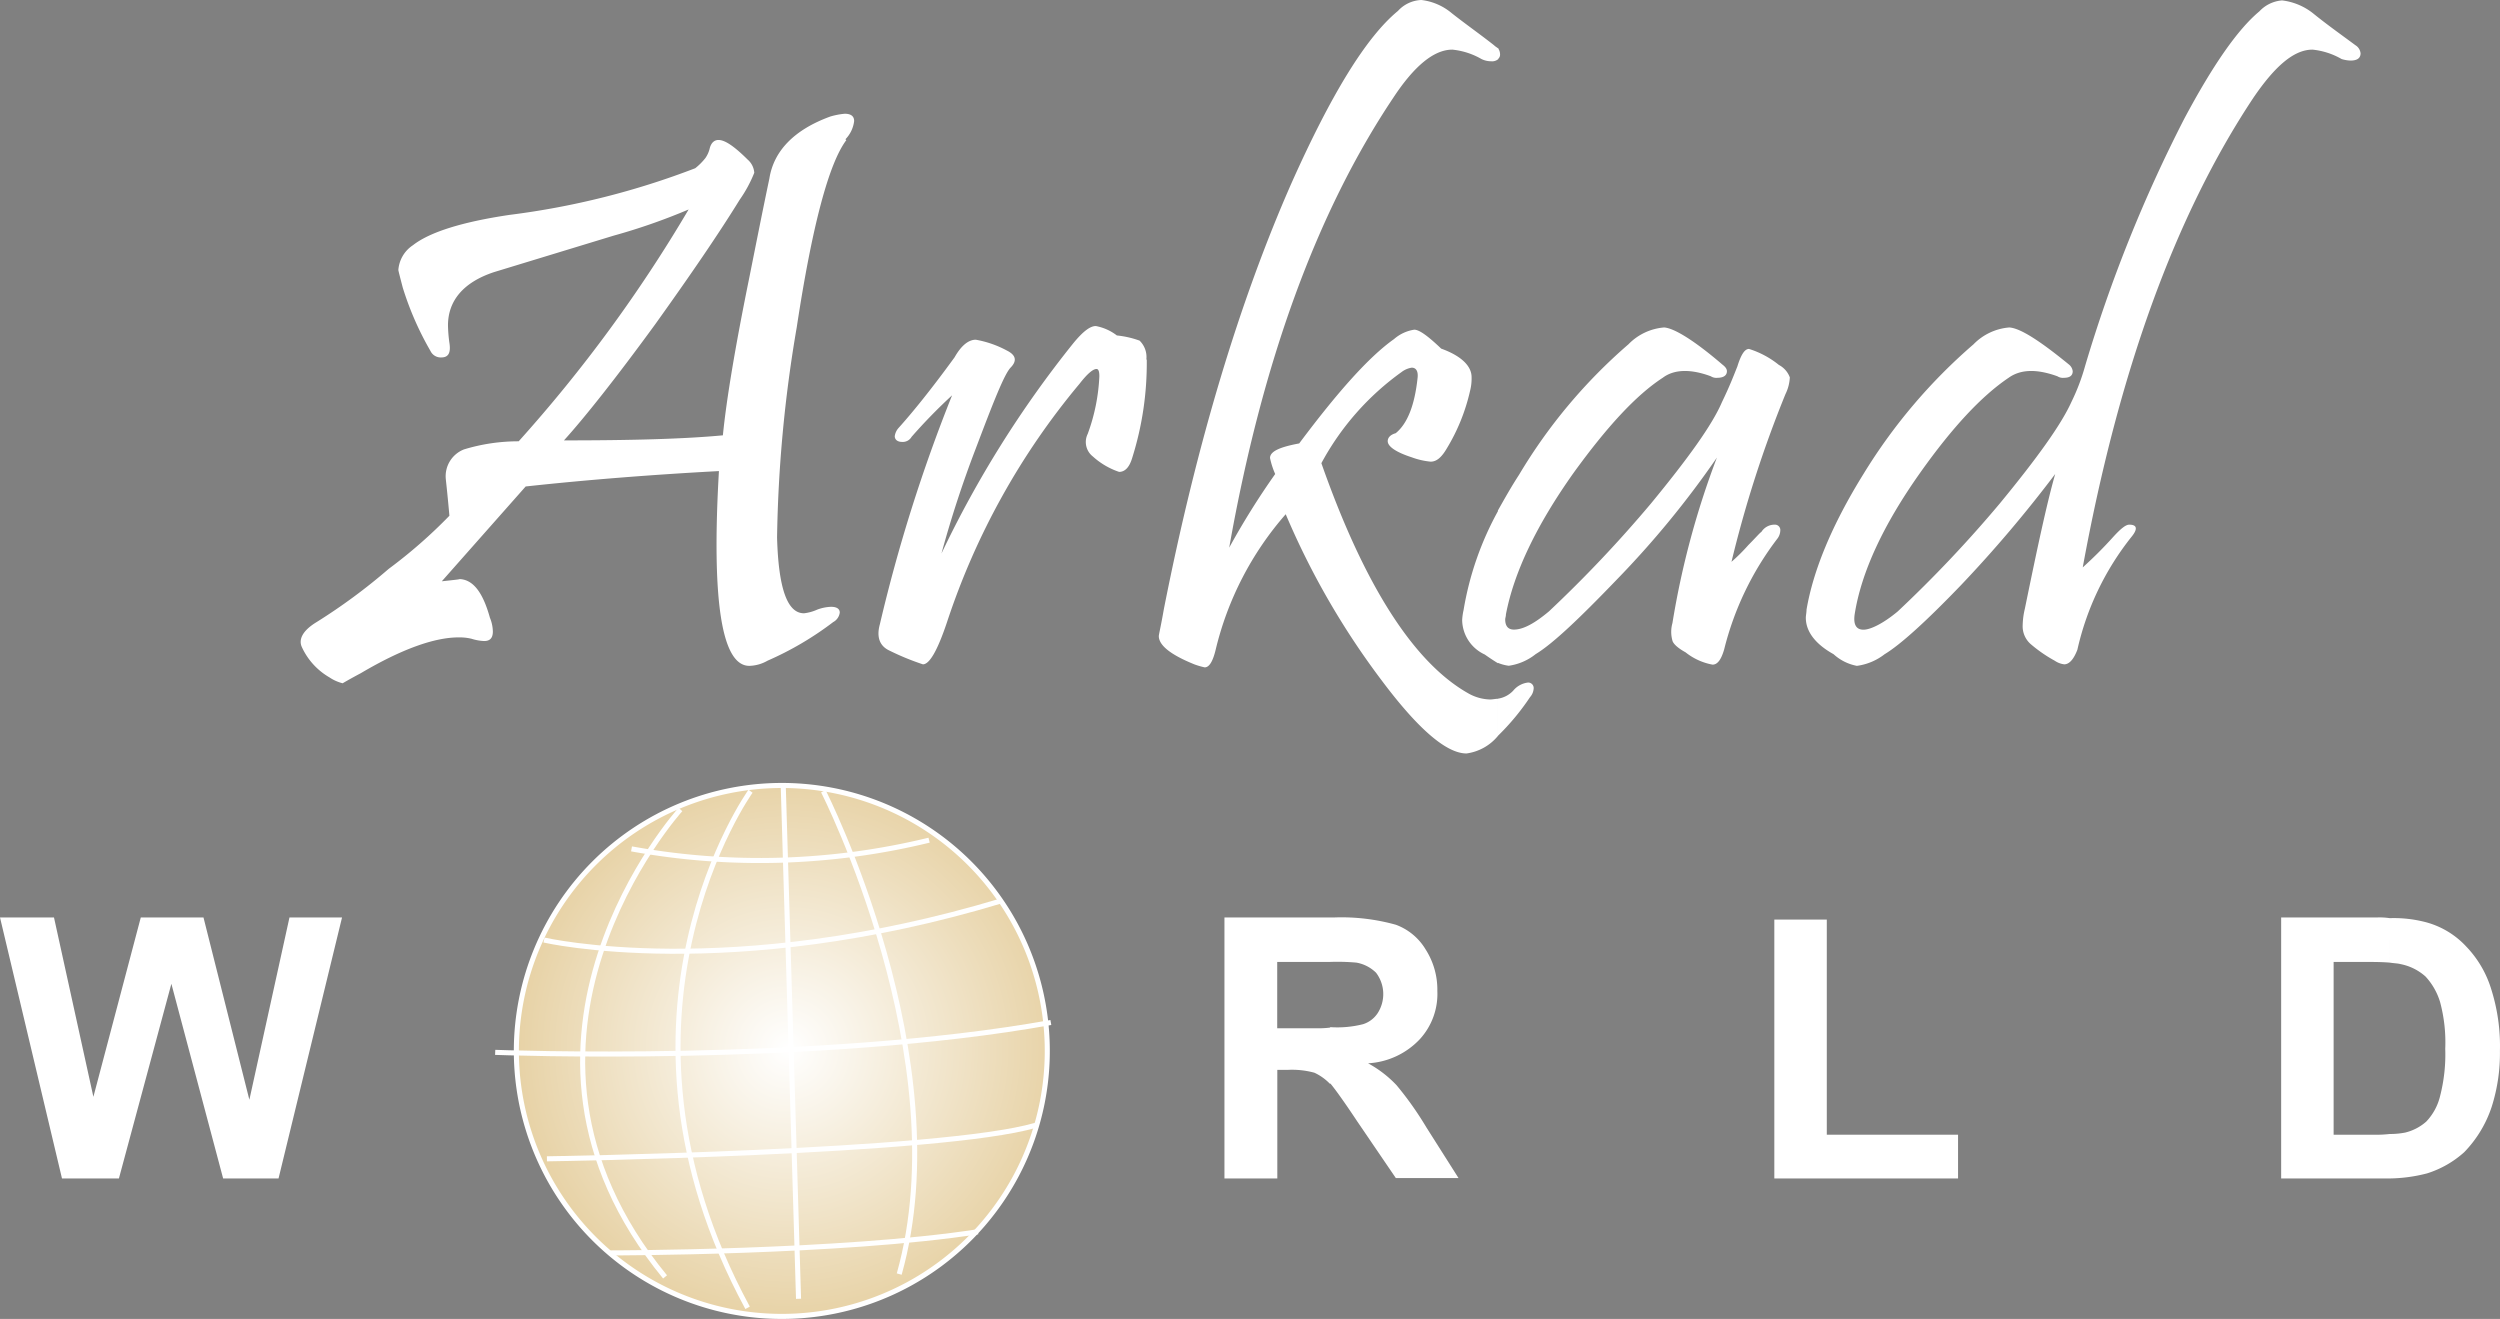 <?xml version="1.0" encoding="UTF-8" standalone="no"?>
<svg
   xmlns:dc="http://purl.org/dc/elements/1.1/"
   xmlns:cc="http://creativecommons.org/ns#"
   xmlns:rdf="http://www.w3.org/1999/02/22-rdf-syntax-ns#"
   xmlns:svg="http://www.w3.org/2000/svg"
   xmlns="http://www.w3.org/2000/svg"
   xmlns:xlink="http://www.w3.org/1999/xlink"
   xmlns:sodipodi="http://sodipodi.sourceforge.net/DTD/sodipodi-0.dtd"
   xmlns:inkscape="http://www.inkscape.org/namespaces/inkscape"
   viewBox="0 0 2468.26 1302.2"
   version="1.1"
   id="svg163"
   sodipodi:docname="logo-vector-white.svg"
   width="2468.26"
   height="1302.2"
   inkscape:version="0.92.3 (2405546, 2018-03-11)">
  <rect x="0" y="0" width="2468.26" height="1302.2" fill="#808080" stroke="none"/>
  <sodipodi:namedview
     pagecolor="#ffffff"
     bordercolor="#666666"
     borderopacity="1"
     objecttolerance="10"
     gridtolerance="10"
     guidetolerance="10"
     inkscape:pageopacity="0"
     inkscape:pageshadow="2"
     inkscape:window-width="1920"
     inkscape:window-height="1001"
     id="namedview165"
     showgrid="false"
     fit-margin-top="0"
     fit-margin-left="0"
     fit-margin-right="0"
     fit-margin-bottom="0"
     inkscape:zoom="0.19831933"
     inkscape:cx="64.868498"
     inkscape:cy="-220.37688"
     inkscape:window-x="-9"
     inkscape:window-y="-9"
     inkscape:window-maximized="1"
     inkscape:current-layer="g1034" />
  <defs
     id="defs49">
    <style
       id="style2">.cls-1,.cls-18,.cls-19{fill:none;}.cls-2{clip-path:url(#clip-path);}.cls-3{clip-path:url(#clip-path-2);}.cls-4{clip-path:url(#clip-path-3);}.cls-5{clip-path:url(#clip-path-4);}.cls-6{clip-path:url(#clip-path-5);}.cls-7{clip-path:url(#clip-path-6);}.cls-8{clip-path:url(#clip-path-7);}.cls-9{clip-path:url(#clip-path-8);}.cls-10{clip-path:url(#clip-path-9);}.cls-11{clip-path:url(#clip-path-10);}.cls-12{clip-path:url(#clip-path-11);}.cls-13{clip-path:url(#clip-path-12);}.cls-14{clip-path:url(#clip-path-13);}.cls-15{fill:#6859a3;}.cls-16{fill:#312783;}.cls-17,.cls-18,.cls-19,.cls-20{stroke:#fff;stroke-width:0.5px;}.cls-17,.cls-18,.cls-20{fill-rule:evenodd;}.cls-17{fill:url(#GradientFill_1);}.cls-20{fill:url(#GradientFill_1-2);}</style>
    <clipPath
       id="clip-path">
      <path
         class="cls-1"
         d="m 261.64,202.6 c -0.57,0.15 13.11,10.44 18.51,33.34 5.76,21.82 0.43,61.49 -28.73,82 C 195,359.49 112.6,305.35 124.05,237 c 7.92,-41.55 31.54,-49 36.51,-52.35 10.72,-4.68 2.8,0.87 -0.58,2.74 -5.26,4.32 -21.1,11.45 -30.38,39.89 -20.09,62.78 47.52,122.4 107.28,94.82 34.05,-14.9 46.51,-53.85 41.54,-78.05 -3.67,-25.41 -16,-38 -15.41,-38 0.29,0.43 -9.86,-14.83 -1.37,-3.39 z"
         id="path4"
         inkscape:connector-curvature="0"
         style="fill:none" />
    </clipPath>
    <clipPath
       id="clip-path-2">
      <path
         class="cls-1"
         d="m 261.07,302.25 c 6.55,-53.71 -8.07,-83.52 -49.9,-114.33 39.96,22.53 63.65,67.75 49.9,114.33 z"
         id="path7"
         inkscape:connector-curvature="0"
         style="fill:none" />
    </clipPath>
    <clipPath
       id="clip-path-3">
      <path
         class="cls-1"
         d="m 274.53,231.62 c -16.92,14 -47.81,29.52 -82,39.82 -24.62,7.48 -46.87,11 -62.49,10.36 16.77,-0.93 38.66,-5.11 62.64,-12.52 33.55,-10.3 63.57,-24.56 81.86,-37.66 z"
         id="path10"
         inkscape:connector-curvature="0"
         style="fill:none" />
    </clipPath>
    <clipPath
       id="clip-path-4">
      <path
         class="cls-1"
         d="m 271.29,258.26 c -14.47,11.3 -40.89,23.11 -70.13,30.46 -21.09,5.32 -40.1,7.34 -53.42,6.12 14.33,-0.08 33,-2.67 53.57,-8 28.65,-7.27 54.36,-18.14 70,-28.58 z"
         id="path13"
         inkscape:connector-curvature="0"
         style="fill:none" />
    </clipPath>
    <clipPath
       id="clip-path-5">
      <path
         class="cls-1"
         d="m 252,309.31 c -1.95,-18.36 -10.16,-47.23 -22.47,-75.75 -9.07,-20.66 -18.65,-37.51 -26.64,-47.8 8,11.88 17,28.94 25.63,49 12,28 20.52,55.73 23.48,74.52 z"
         id="path16"
         inkscape:connector-curvature="0"
         style="fill:none" />
    </clipPath>
    <clipPath
       id="clip-path-6">
      <path
         class="cls-1"
         d="m 215,323.71 c -12.1,-15 -25.35,-42.41 -34,-72.79 -6.26,-21.82 -9.07,-41.48 -8.28,-55.3 0.51,14.83 3.89,34.2 10.16,55.44 8.64,29.81 20.8,56.38 32.11,72.65 z"
         id="path19"
         inkscape:connector-curvature="0"
         style="fill:none" />
    </clipPath>
    <clipPath
       id="clip-path-7">
      <path
         class="cls-1"
         d="m 181.51,325.58 a 61.68,61.68 0 0 1 -6.63,-4.54 c 0.15,-0.28 0.15,-0.72 0.29,-1 a 73,73 0 0 0 6.34,5.54 z M 156.74,299.16 A 102.26,102.26 0 0 1 143.92,262 c -3,-21.24 0.65,-41.9 7.78,-57.45 -5,16.13 -9.22,36.93 -5.83,57.45 A 105.18,105.18 0 0 0 159,299.16 h -2.3 z"
         id="path22"
         inkscape:connector-curvature="0"
         style="fill:none" />
    </clipPath>
    <clipPath
       id="clip-path-8">
      <path
         class="cls-1"
         d="m 278.64,268.2 c -10.08,18.86 -34.42,35.42 -64.95,42.12 a 124.47,124.47 0 0 1 -38.52,2.52 4.42,4.42 0 0 1 -0.29,-1.3 c 12.32,1.15 25.85,1 38.81,-2.09 29.74,-7.05 52.78,-24.55 64.95,-41.25 z"
         id="path25"
         inkscape:connector-curvature="0"
         style="fill:none" />
    </clipPath>
    <clipPath
       id="clip-path-9">
      <path
         class="cls-1"
         d="m 247.75,215.06 c -19.51,-6.41 -48.39,-2.74 -76.11,11.45 C 151.56,237 135.72,251 126.5,265.1 c 10.87,-12.89 26.14,-28.15 45.79,-38 27.22,-13.6 55.66,-15.84 75.46,-12 z"
         id="path28"
         inkscape:connector-curvature="0"
         style="fill:none" />
    </clipPath>
    <clipPath
       id="clip-path-10">
      <path
         class="cls-1"
         d="m 251.35,196.63 c -21.24,-10.87 -50.91,-9.72 -78.34,5.69 -19.8,11.16 -34.63,27.57 -42.55,45.28 9.86,-16 23.9,-34.12 43.27,-44.56 27,-14.48 56.52,-13.9 77.62,-6.41 z"
         id="path31"
         inkscape:connector-curvature="0"
         style="fill:none" />
    </clipPath>
    <clipPath
       id="clip-path-11">
      <path
         class="cls-1"
         d="m 255.6,222.91 a 402.33,402.33 0 0 0 -62.28,18.43 c -25.92,9.86 -47,20.59 -60,30 14.9,-9.21 36.21,-19.22 61.34,-28.65 A 463.61,463.61 0 0 1 255,224.42 l 0.58,-1.51 z"
         id="path34"
         inkscape:connector-curvature="0"
         style="fill:none" />
    </clipPath>
    <clipPath
       id="clip-path-12">
      <path
         class="cls-1"
         d="m 194.4,329.4 c -11.6,-15.12 -23.76,-42.48 -31.25,-72.8 -5.4,-21.88 -7.49,-41.54 -6.12,-55.29 0,14.83 2.59,34.13 8.06,55.44 7.49,29.73 18.58,56.37 29.31,72.65 z"
         id="path37"
         inkscape:connector-curvature="0"
         style="fill:none" />
    </clipPath>
    <clipPath
       id="clip-path-13">
      <path
         class="cls-1"
         d="M 230,317.23 C 228.13,298.72 219.92,269.92 207.61,241.48 198.5,220.82 189,204 180.93,193.68 c 8.07,11.88 17,28.87 25.63,49 12,28 20.45,55.65 23.4,74.59 z"
         id="path40"
         inkscape:connector-curvature="0"
         style="fill:none" />
    </clipPath>
    <radialGradient
       id="GradientFill_1"
       cx="266.5"
       cy="91.5"
       r="32.09"
       gradientUnits="userSpaceOnUse">
      <stop
         offset="0"
         stop-color="#fff"
         id="stop43" />
      <stop
         offset="1"
         stop-color="#d7b46a"
         id="stop45" />
    </radialGradient>
    <radialGradient
       id="GradientFill_1-2"
       cx="164.5"
       cy="498.52"
       r="37.08"
       xlink:href="#GradientFill_1" />
    <radialGradient
       inkscape:collect="always"
       xlink:href="#GradientFill_1"
       id="radialGradient1036"
       cx="793.926"
       cy="1026.571"
       r="37.08"
       gradientTransform="matrix(1.207,0,0,1.207,-793.6,-740.736)"
       fx="793.926"
       fy="1026.571" />
  </defs>
  <g
     id="g1034"
     transform="matrix(10,0,0,10,-869,-3947.699)">
    <path
       id="path131"
       d="m 234.79,467.42 v -3.67 a 2.59,2.59 0 0 0 1.51,-0.79 2.23,2.23 0 0 1 1.44,-0.8 0.54,0.54 0 0 1 0.58,0.58 1.41,1.41 0 0 1 -0.36,0.86 23.69,23.69 0 0 1 -3.17,3.82 z m 0,-7.2 v -15.05 c 0.65,-1.15 1.29,-2.3 2.09,-3.53 a 52.53,52.53 0 0 1 10.8,-12.88 5.52,5.52 0 0 1 3.52,-1.66 c 1,0.07 3,1.3 5.76,3.67 0.29,0.22 0.44,0.43 0.44,0.65 0,0.43 -0.36,0.65 -0.94,0.65 a 1,1 0 0 1 -0.65,-0.15 c -1.94,-0.72 -3.6,-0.72 -4.75,0.15 -2.66,1.73 -5.54,4.89 -8.78,9.36 -3.68,5.18 -5.91,9.86 -6.7,14 0,0.21 -0.07,0.36 -0.07,0.5 0,0.65 0.29,1 0.86,1 0.94,0 2.09,-0.65 3.46,-1.8 a 125.23,125.23 0 0 0 10.08,-10.66 c 3.67,-4.46 6.05,-7.77 7,-10 0.8,-1.65 1.23,-2.8 1.52,-3.52 0.36,-1.16 0.72,-1.73 1.15,-1.73 a 8.89,8.89 0 0 1 2.95,1.58 2.28,2.28 0 0 1 1.08,1.23 4.17,4.17 0 0 1 -0.43,1.65 115.64,115.64 0 0 0 -5.33,16.56 17.92,17.92 0 0 0 1.66,-1.65 c 0.72,-0.72 1.15,-1.23 1.29,-1.3 a 1.53,1.53 0 0 1 1.3,-0.72 0.53,0.53 0 0 1 0.57,0.58 1.38,1.38 0 0 1 -0.28,0.79 29.81,29.81 0 0 0 -5.26,10.94 c -0.29,1 -0.65,1.51 -1.15,1.51 a 6,6 0 0 1 -2.67,-1.22 c -0.79,-0.43 -1.22,-0.86 -1.29,-1.15 a 3.19,3.19 0 0 1 0,-1.73 83.35,83.35 0 0 1 4.39,-16.34 92.47,92.47 0 0 1 -9.89,12.05 c -3.74,3.89 -6.33,6.34 -8,7.35 a 5.49,5.49 0 0 1 -2.66,1.15 4.18,4.18 0 0 1 -1.08,-0.29 z m 0,-59.62 v -1.08 a 1,1 0 0 1 0.21,0.58 0.55,0.55 0 0 1 -0.21,0.5 z m 84.67,-1.36 a 1.06,1.06 0 0 1 0.5,0.79 c 0,0.5 -0.36,0.72 -1,0.72 a 3.31,3.31 0 0 1 -0.87,-0.15 7.19,7.19 0 0 0 -2.88,-0.93 c -1.8,0 -3.67,1.58 -5.83,4.75 q -11.55,17.38 -16.85,46.37 a 40.45,40.45 0 0 0 3,-3 c 0.72,-0.79 1.23,-1.22 1.59,-1.22 0.79,0 0.86,0.43 0.21,1.22 A 27.59,27.59 0 0 0 292,458.92 c -0.36,0.94 -0.8,1.44 -1.3,1.44 a 2.15,2.15 0 0 1 -0.94,-0.36 13.79,13.79 0 0 1 -2.3,-1.58 2.34,2.34 0 0 1 -0.86,-1.94 7.64,7.64 0 0 1 0.21,-1.59 c 1.23,-6 2.16,-10.37 3,-13.32 a 126.54,126.54 0 0 1 -9.28,10.95 c -3.46,3.6 -6,5.9 -7.56,6.84 a 5.68,5.68 0 0 1 -2.74,1.15 4.71,4.71 0 0 1 -2.3,-1.15 c -1.8,-1 -2.74,-2.24 -2.74,-3.6 0,-0.22 0.07,-0.51 0.07,-0.8 0.65,-3.81 2.45,-8.28 5.62,-13.39 a 54.42,54.42 0 0 1 10.87,-12.81 5.54,5.54 0 0 1 3.53,-1.66 c 1.08,0.07 3,1.3 5.9,3.67 a 1,1 0 0 1 0.36,0.65 c 0,0.43 -0.29,0.65 -0.86,0.65 a 1,1 0 0 1 -0.65,-0.15 c -2,-0.72 -3.6,-0.72 -4.82,0.15 -2.67,1.8 -5.55,4.89 -8.72,9.36 -3.67,5.18 -5.83,9.86 -6.48,14 -0.14,1 0.15,1.51 0.87,1.51 0.72,0 2,-0.65 3.38,-1.8 a 123.66,123.66 0 0 0 10.08,-10.66 c 3.67,-4.46 6.05,-7.77 7.06,-10 a 20.6,20.6 0 0 0 1.37,-3.6 141.61,141.61 0 0 1 9.79,-24.4 c 2.81,-5.26 5.25,-8.79 7.41,-10.59 a 3.43,3.43 0 0 1 2.24,-1.08 6.09,6.09 0 0 1 3.09,1.3 c 1.28,1.04 2.7,2.05 4.16,3.13 z m -149,9.36 c -1.73,2.3 -3.38,8.49 -4.9,18.5 a 133.63,133.63 0 0 0 -1.94,20.74 c 0.14,5 1,7.48 2.66,7.48 a 4.37,4.37 0 0 0 1.3,-0.36 4.31,4.31 0 0 1 1.37,-0.28 c 0.57,0 0.86,0.21 0.86,0.57 a 1.24,1.24 0 0 1 -0.65,0.94 31.43,31.43 0 0 1 -6.48,3.81 3.78,3.78 0 0 1 -1.8,0.51 c -2.73,0 -3.74,-6.41 -3,-19.23 -6.69,0.36 -13.1,0.87 -19.08,1.52 l -8.28,9.36 c 1.44,-0.15 2,-0.22 1.66,-0.22 1.37,0 2.37,1.22 3.09,3.82 a 3.73,3.73 0 0 1 0.29,1.36 c 0,0.65 -0.29,0.94 -0.86,0.94 a 4.7,4.7 0 0 1 -1.23,-0.22 5,5 0 0 0 -1.29,-0.14 c -2.38,0 -5.62,1.15 -9.65,3.53 -1.22,0.65 -1.8,1 -1.8,1 a 4.08,4.08 0 0 1 -1.3,-0.58 6.67,6.67 0 0 1 -2.73,-3 c -0.36,-0.79 0.14,-1.66 1.44,-2.45 a 57.51,57.51 0 0 0 7.13,-5.26 49.15,49.15 0 0 0 6,-5.25 c -0.21,-2.38 -0.36,-3.6 -0.36,-3.67 a 2.84,2.84 0 0 1 1.8,-2.88 18.43,18.43 0 0 1 5.4,-0.8 142,142 0 0 0 16.78,-22.89 59.78,59.78 0 0 1 -7.42,2.59 l -11.81,3.6 c -3,1 -4.53,2.81 -4.53,5.26 a 14.24,14.24 0 0 0 0.14,1.72 c 0.15,0.94 -0.07,1.44 -0.79,1.44 a 1.12,1.12 0 0 1 -1.08,-0.64 30.31,30.31 0 0 1 -2.74,-6.27 c -0.28,-1.08 -0.43,-1.65 -0.43,-1.73 a 3.21,3.21 0 0 1 1.44,-2.44 c 1.66,-1.3 4.9,-2.31 9.58,-3 a 78.06,78.06 0 0 0 18.29,-4.6 6.08,6.08 0 0 0 1,-1 2.78,2.78 0 0 0 0.44,-1 c 0.14,-0.5 0.43,-0.79 0.86,-0.79 0.65,0 1.58,0.65 2.88,1.94 a 1.89,1.89 0 0 1 0.65,1.3 13,13 0 0 1 -1.44,2.66 c -2.09,3.39 -4.9,7.49 -8.35,12.31 -3.89,5.33 -6.92,9.15 -9,11.45 6.69,0 11.88,-0.14 15.69,-0.5 0.36,-3.6 1.23,-8.79 2.59,-15.48 0.65,-3.24 1.3,-6.55 2,-9.87 0.43,-2.73 2.45,-4.82 6,-6.12 A 7.28,7.28 0 0 1 170.3,406 c 0.57,0 0.93,0.21 0.93,0.72 a 3.09,3.09 0 0 1 -0.86,1.8 z m 64.37,-9.08 v 1.08 a 0.94,0.94 0 0 1 -0.72,0.22 2.15,2.15 0 0 1 -0.94,-0.22 7.19,7.19 0 0 0 -2.88,-0.93 q -2.7,0 -5.83,4.75 -11.34,16.95 -16.2,44.42 a 75.59,75.59 0 0 1 4.54,-7.27 7.83,7.83 0 0 1 -0.51,-1.58 c 0,-0.65 0.94,-1.08 2.88,-1.44 3.82,-5.11 6.91,-8.57 9.36,-10.3 a 3.93,3.93 0 0 1 2,-0.93 c 0.5,0 1.37,0.64 2.66,1.87 2,0.72 3,1.73 3,2.81 a 4.9,4.9 0 0 1 -0.15,1.36 19,19 0 0 1 -2.3,5.69 c -0.51,0.87 -1,1.3 -1.59,1.3 a 7.4,7.4 0 0 1 -1.87,-0.43 c -1.58,-0.51 -2.37,-1.08 -2.37,-1.59 0,-0.36 0.28,-0.65 0.79,-0.79 1.15,-0.94 1.87,-2.74 2.16,-5.47 0.07,-0.65 -0.15,-1 -0.58,-1 a 2.2,2.2 0 0 0 -1,0.43 26.57,26.57 0 0 0 -7.92,9 c 4.25,12.1 9.15,19.73 14.55,22.75 a 4.58,4.58 0 0 0 2.09,0.58 c 0.28,0 0.57,-0.07 0.79,-0.07 v 3.67 a 4.87,4.87 0 0 1 -3.1,1.73 c -2,0 -4.82,-2.45 -8.42,-7.27 a 77.11,77.11 0 0 1 -9.43,-16.35 31.38,31.38 0 0 0 -6.92,13.39 c -0.28,1.16 -0.64,1.73 -1.08,1.73 a 7.62,7.62 0 0 1 -1,-0.29 c -2.31,-0.93 -3.53,-1.87 -3.53,-2.8 0,-0.15 0.21,-1 0.5,-2.67 3.24,-16.41 7.49,-30.45 12.6,-42.05 3.89,-8.71 7.35,-14.4 10.51,-17 a 3.29,3.29 0 0 1 2.31,-1.08 5.69,5.69 0 0 1 3,1.3 c 1.37,1.08 2.81,2.09 4.18,3.17 0.14,0.14 0.29,0.21 0.36,0.28 z m 0,45.65 a 30.6,30.6 0 0 0 -3.43,9.83 5.79,5.79 0 0 0 -0.14,1 3.81,3.81 0 0 0 2.23,3.39 c 0.51,0.36 0.94,0.64 1.3,0.86 v -15.08 z m -34.71,-14.9 a 31.13,31.13 0 0 1 -1.44,9.72 c -0.28,0.93 -0.72,1.37 -1.29,1.37 a 7.35,7.35 0 0 1 -2.59,-1.52 1.81,1.81 0 0 1 -0.51,-2.23 18.79,18.79 0 0 0 1.15,-5.69 c 0,-0.43 -0.07,-0.72 -0.28,-0.72 -0.36,0 -0.94,0.51 -1.66,1.44 a 71.54,71.54 0 0 0 -13.1,23.55 c -0.94,2.81 -1.73,4.17 -2.38,4.17 A 25.28,25.28 0 0 1 174.71,459 c -0.94,-0.44 -1.3,-1.3 -0.94,-2.6 a 157.06,157.06 0 0 1 7.13,-22.6 53.21,53.21 0 0 0 -4,4.1 1,1 0 0 1 -0.94,0.5 c -0.43,0 -0.72,-0.21 -0.72,-0.57 a 1.52,1.52 0 0 1 0.36,-0.79 c 1.37,-1.52 3.24,-3.82 5.55,-7 0.65,-1.15 1.37,-1.73 2.09,-1.73 a 10.2,10.2 0 0 1 3.09,1.08 c 0.87,0.44 1,1 0.36,1.66 -0.64,0.66 -1.73,3.46 -3.45,8 a 108.7,108.7 0 0 0 -3.39,10.37 105.46,105.46 0 0 1 13,-20.74 c 0.94,-1.15 1.66,-1.72 2.24,-1.72 a 4.88,4.88 0 0 1 2.08,0.93 9.3,9.3 0 0 1 2.24,0.51 2.25,2.25 0 0 1 0.67,1.87 z"
       class="cls-16"
       inkscape:connector-curvature="0"
       style="fill:#ffffff" />
    <polygon
       id="polygon133"
       points="96.12,503.06 100.8,485.35 106.99,485.35 111.52,503.35 115.48,485.35 120.67,485.35 114.4,511.12 108.93,511.12 103.82,491.9 98.64,511.12 93.02,511.12 86.9,485.35 92.23,485.35 "
       class="cls-16"
       style="fill:#ffffff" />
    <path
       id="path135"
       d="m 163,484.92 a 12.12,12.12 0 0 1 9.08,3.52 c 2.3,2.38 3.45,5.69 3.45,9.87 0,4.18 -1.15,7.41 -3.38,9.72 a 12.07,12.07 0 0 1 -9.07,3.53 H 163 v -4.4 0 a 6.49,6.49 0 0 0 5.12,-2.3 c 1.36,-1.44 2,-3.67 2,-6.7 0,-3.03 -0.65,-5.11 -1.94,-6.62 a 6.65,6.65 0 0 0 -5.19,-2.16 v 0 z m -12.45,13.53 a 16.11,16.11 0 0 1 1.15,-6.62 11.75,11.75 0 0 1 2.38,-3.53 10.15,10.15 0 0 1 3.31,-2.38 15.14,15.14 0 0 1 5.61,-1 v 0 4.46 a 6.46,6.46 0 0 0 -5.18,2.23 c -1.3,1.44 -1.94,3.67 -1.94,6.63 0,2.96 0.64,5.11 2,6.62 a 6.82,6.82 0 0 0 5.11,2.3 v 4.4 a 12.06,12.06 0 0 1 -9.07,-3.46 c -2.29,-2.38 -3.37,-5.62 -3.37,-9.65 z"
       class="cls-16"
       inkscape:connector-curvature="0"
       style="fill:#312783" />
    <path
       id="path137"
       d="m 218.23,485.35 h 0.43 a 19.91,19.91 0 0 1 6.05,0.72 5.73,5.73 0 0 1 2.95,2.45 7.36,7.36 0 0 1 1.15,4.1 6.61,6.61 0 0 1 -1.73,4.75 7.59,7.59 0 0 1 -5.11,2.38 11.26,11.26 0 0 1 2.81,2.16 32.92,32.92 0 0 1 2.95,4.17 l 3.17,5 h -6.19 l -3.82,-5.61 c -1.29,-1.95 -2.23,-3.24 -2.66,-3.75 v -5.54 a 10.34,10.34 0 0 0 3.24,-0.29 2.69,2.69 0 0 0 1.44,-1.08 3.48,3.48 0 0 0 -0.15,-4 3.67,3.67 0 0 0 -1.94,-1 21.07,21.07 0 0 0 -2.59,-0.07 z m -10.44,25.77 v -25.77 h 10.44 v 4.39 H 213 v 6.55 h 3.82 a 9.45,9.45 0 0 0 1.44,-0.07 v 5.54 h -0.07 a 5.1,5.1 0 0 0 -1.52,-1.08 8.4,8.4 0 0 0 -2.66,-0.28 h -1 v 10.72 z"
       class="cls-16"
       inkscape:connector-curvature="0"
       style="fill:#ffffff" />
    <polygon
       id="polygon139"
       points="267.26,506.8 280.22,506.8 280.22,511.12 262.08,511.12 262.08,485.56 267.26,485.56 "
       class="cls-16"
       style="fill:#ffffff" />
    <path
       id="path141"
       d="m 322.84,485.42 a 12.47,12.47 0 0 1 3.68,0.43 8.39,8.39 0 0 1 3.88,2.38 10.49,10.49 0 0 1 2.45,4.17 18.62,18.62 0 0 1 0.87,6.12 17.45,17.45 0 0 1 -0.8,5.48 11.66,11.66 0 0 1 -2.73,4.53 9.93,9.93 0 0 1 -3.67,2.09 15.4,15.4 0 0 1 -3.68,0.5 v -4.39 a 7.93,7.93 0 0 0 1.52,-0.14 4.86,4.86 0 0 0 2.08,-1.08 5.51,5.51 0 0 0 1.37,-2.52 16.51,16.51 0 0 0 0.51,-4.68 15.31,15.31 0 0 0 -0.51,-4.61 6.43,6.43 0 0 0 -1.44,-2.52 5.16,5.16 0 0 0 -2.45,-1.22 c -0.28,-0.08 -0.64,-0.08 -1.08,-0.15 z m -10.72,-0.07 h 9.5 a 6.74,6.74 0 0 1 1.22,0.07 v 4.39 c -0.79,-0.07 -1.87,-0.07 -3.16,-0.07 h -2.38 v 17.06 h 3.89 a 11.88,11.88 0 0 0 1.65,-0.07 v 4.39 h -10.72 z"
       class="cls-16"
       inkscape:connector-curvature="0"
       style="fill:#ffffff" />
    <path
       id="path143"
       d="m 164.08,472.32 a 26.21,26.21 0 1 1 -26.2,26.2 26.22,26.22 0 0 1 26.2,-26.2 z"
       class="cls-20"
       style="fill:url(#radialGradient1036);fill-rule:evenodd;stroke:#ffffff;stroke-width:0.5px"
       inkscape:connector-curvature="0" />
    <path
       id="path145"
       d="m 154.08,474.69 c 0,0 -20.67,22.83 -1.52,46.15"
       class="cls-18"
       inkscape:connector-curvature="0"
       style="fill:none;fill-rule:evenodd;stroke:#ffffff;stroke-width:0.5px" />
    <path
       id="path147"
       d="m 161,472.89 c 0,0 -15.91,22.18 -0.29,51"
       class="cls-18"
       inkscape:connector-curvature="0"
       style="fill:none;fill-rule:evenodd;stroke:#ffffff;stroke-width:0.5px" />
    <line
       id="line149"
       y2="523"
       x2="165.74"
       y1="472.32"
       x1="164.23"
       class="cls-19"
       style="fill:none;stroke:#ffffff;stroke-width:0.5px" />
    <path
       id="path151"
       d="m 168.19,472.89 c 0,0 13.46,26.43 7.49,47.67"
       class="cls-18"
       inkscape:connector-curvature="0"
       style="fill:none;fill-rule:evenodd;stroke:#ffffff;stroke-width:0.5px" />
    <path
       id="path153"
       d="m 149.25,478.58 a 70.51,70.51 0 0 0 29.38,-0.86"
       class="cls-18"
       inkscape:connector-curvature="0"
       style="fill:none;fill-rule:evenodd;stroke:#ffffff;stroke-width:0.5px" />
    <path
       id="path155"
       d="m 140.61,487.58 c 0,0 18.29,4.25 45.22,-3.89"
       class="cls-18"
       inkscape:connector-curvature="0"
       style="fill:none;fill-rule:evenodd;stroke:#ffffff;stroke-width:0.5px" />
    <path
       id="path157"
       d="m 135.79,498.67 c 0,0 31.75,1.22 54.86,-2.95"
       class="cls-18"
       inkscape:connector-curvature="0"
       style="fill:none;fill-rule:evenodd;stroke:#ffffff;stroke-width:0.5px" />
    <path
       id="path159"
       d="m 140.9,509.18 c 0,0 38.95,-0.58 48.24,-3.31"
       class="cls-18"
       inkscape:connector-curvature="0"
       style="fill:none;fill-rule:evenodd;stroke:#ffffff;stroke-width:0.5px" />
    <path
       id="path161"
       d="m 147.16,518.47 c 0,0 22.83,0 36.29,-2.09"
       class="cls-18"
       inkscape:connector-curvature="0"
       style="fill:none;fill-rule:evenodd;stroke:#ffffff;stroke-width:0.5px" />
  </g>
</svg>
